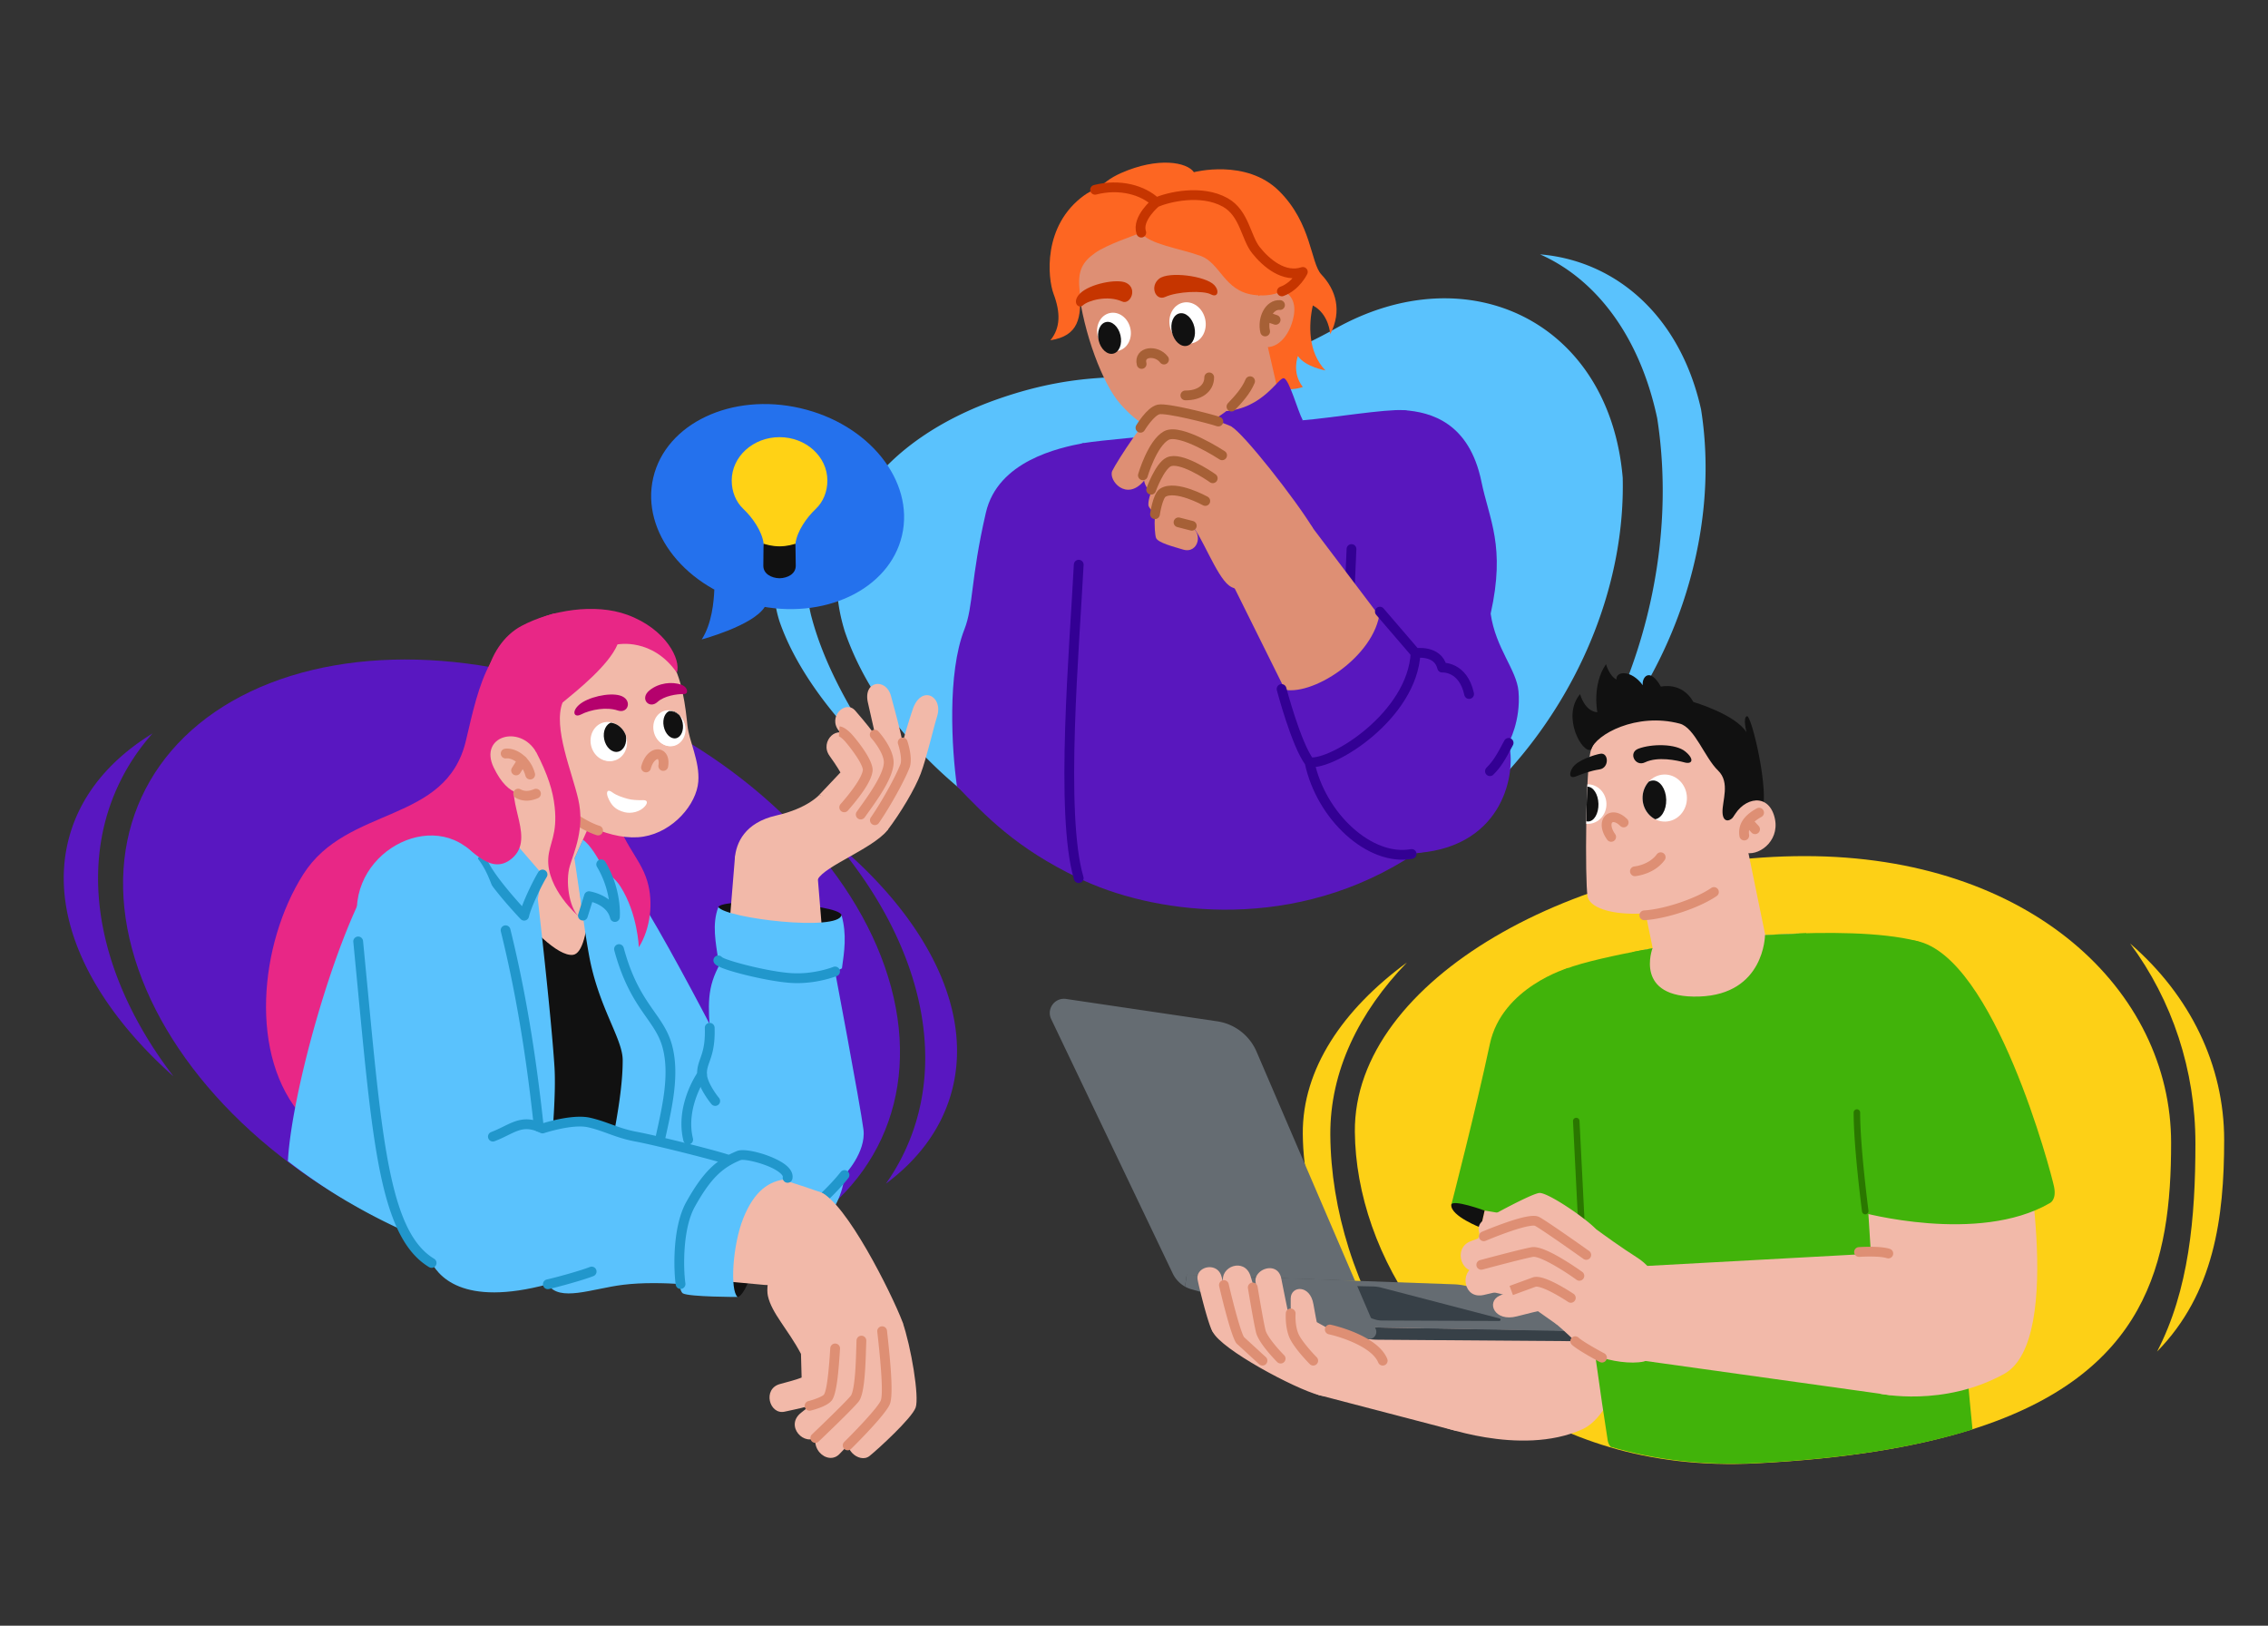 <svg xmlns="http://www.w3.org/2000/svg" width="3000" height="2150" xmlns:v="https://vecta.io/nano"><rect width="100%" height="100%" fill="#333333" stroke="none"/><style><![CDATA[.B{fill:#111}.C{fill:#f2b9a9}.D{fill:#de8f74}.E{fill:#fff}.F{fill:#5ac2fd}.G{fill:none}.H{stroke-linecap:round}.I{stroke-linejoin:round}.J{stroke-width:15}.K{fill:#e82786}.L{fill:#2197cc}.M{fill:#5917be}.N{stroke:#a66036}.O{stroke:#330094}.P{fill:#41b30a}]]></style><g transform="matrix(.86 0 0 .86 1723.258 1132.205)"><svg width="1417.162" height="934.837"><path d="M1335.567 441.11c-.02 182.84-36.1 355.84-307.64 440.98-85.17 26.7-193.51 44.76-331.19 51.76-83.02 4.22-158.31-5.27-225.46-25.12-252.13-74.54-389.62-295.16-391.19-484.82C78.127 188.91 426.247 0 772.347 0s563.25 206.09 563.22 441.11zM42.358 428.818c.82 114.05 38.43 237.78 109.83 342.38C53.348 672.318.978 543.959.008 427.318c-.83-99.87 61.56-191.42 160.16-263.68-73.75 76.32-118.52 167.29-117.81 265.18zm1271.624 333.094c48.97-94.45 58.96-205.64 58.97-320.07.01-112.62-35.46-219.65-100.35-307.34 92.81 80.23 144.57 187.7 144.56 302.01-.01 120.08-15.58 235.91-103.18 325.4z" fill="#fdd016"/></svg></g><g transform="matrix(.865 0 0 .864 1023.803 336.392)"><svg width="1424.582" height="988.814"><path d="M458.473 927.376l16.9 7.46c145.81 62.22 306.77 76.54 432.91 11.61 20.76-8.82 40.97-18.94 60.59-30.24l7.28-4.24c9.41-5.59 18.68-11.46 27.8-17.59.02-.02.03-.03.05-.04a599.173 599.173 0 0 0 31.42-22.59c.01-.01.02-.02.03-.02 33.26-25.52 64.16-54.52 92.22-86.24 108.05-122.14 173.96-284.55 170.18-443.59-20.43-238.26-235.72-342.05-438.9-228.55l-6.88 3.79-1.11.61a805.725 805.725 0 0 1-28.33 14.69c-22.36 10.99-43.12 19.75-62.63 26.73-7.74 2.78-15.29 5.28-22.67 7.52a444.06 444.06 0 0 1-21.39 5.94c-20.85 5.26-40.38 8.56-59.19 10.65l-10.46 1.06c-11.71 1.06-23.17 1.69-34.53 2.08-35.14 1.22-69.33.15-106.91 2.29-45.82 2.6-96.7 9.97-160.51 32.09-178.74 61.95-285.97 195.78-236.03 356.54 29.46 86.42 90.6 167.71 169.04 234.82 53.69 45.96 115.48 85.27 180.77 115.07zm773.124-133.351c100.258-154.256 148.165-356.142 118.972-543.311C1323.411 123.153 1255.375 37.105 1171.434 0c114.991 9.632 214.101 93.023 246.222 237.319 31.149 196.322-44.847 412.426-186.059 556.706zm-1047.718 3.566C108.149 731.427 36.95 645.427 8.2 561.091c-28.86-92.906 23.161-170.266 82.761-236.5-31.115 64.836-53.53 144.86-34.58 226.651 22.34 87.885 74.998 171.656 127.498 246.35z" class="F"/></svg></g><g transform="matrix(.861 0 0 .861 1259.535 215.085)"><svg width="870.47" height="1147.48"><path d="M201.65 140.57c-2-35.92-7.49-95.68 57.56-124.5C316.64-9.37 360.94-.54 371.32 14.68c0 0 80.28-21.24 130.79 28.83s48.26 110.44 65 128.26c22.11 23.47 32.33 55.25 13.64 91.88 0 0-1.44-30.86-26.73-44.31-6.52 29.41-7.67 71.46 19.32 99.83 0 0-31.14-5.53-42.21-22.14 0 0-10 25.38 7.5 47.58 0 0-29.23 11.43-51.79-6.75s-280.5-110.71-285.19-197.29Z" fill="#fd6622"/><rect x="344.12" y="216.64" width="150.58" height="234.38" rx="75.29" transform="matrix(-.975 .224 -.224 -.975 902.93 565.23)" class="D"/><g class="M"><path d="M340.74 418.16c-33.07.73-112.48 8.43-138.81 12.57-23.93 3.77-5.1 118.68-7.57 146.81-12.39 141.16-28.15 437.32 0 521.48 107.76 52.55 315.56 85.86 501-27.7 51.18-35 14.76-443.18 25.7-486.94s16.3-201.06-27.34-204.17c-28-2-113.31 12.24-155.15 15.5Z"/><path d="M538.56 395.71c-8.11-15.44-20.49-61.67-28.79-64.49s-31.21 46.78-91.34 50.61c-42.65 2.71-73.94-6.59-85.83-13.27l8.14 49.6s18.82 11.29 87.33 7.74c79.24-4.11 110.49-30.19 110.49-30.19Zm-336.63 35.02c-38.3 7.41-131.85 27.43-150.21 106.95-23.79 103-18.92 143.3-33 179.25C-7.86 784.63-.65 901 7.22 957.74c43.55 45.13 90.25 95 187.14 141.28 22.84-30.51 34.82-111.47 32.63-168.75s10.26-229.47 9-312.9-34.06-186.64-34.06-186.64Z"/></g><g class="D"><path d="M461.55 219.11c13.31-37 72.87-32.49 63 17.06-6.48 32.6-28 52.44-48.69 46s-21.08-44.17-14.31-63.06Z"/><path d="M313.61 75.47c-51.46.25-128.86 37-119.67 117.79 7.76 68.15 37.16 147 64.51 177.63 27.8 31.16 54.73 48.2 93.93 41 61.45-11.36 125.89-56.18 122.15-167.94S410.17 75 313.61 75.47Z"/></g><g fill="#fd6622"><path d="M290.46 107.52c-12.44 5-53 18.4-71 31.24-18.82 13.39-26.61 26.51-24 54.55 4.23 46.35-2 72.85-44.6 79.51 15.65-19.17 15.57-42.69 4.87-71.18-9-24-17.21-104.76 46.83-151.25 48.34-35.1 110.59 10.69 110.59 10.69-8.65 16.85-24.28 32.92-22.69 46.44Z"/><path d="M313.09 61.08c15.88-12.49 79.36-14.27 106.31 0 28.64 15.16 30.52 52.53 47.41 73.6 11.8 14.72 38.44 42.35 71.87 33.18 0 0-19.78 43-76.18 35.16-44.76-6.21-50.39-48.63-80.86-59.77S301 125.1 290.46 107.52s22.63-46.44 22.63-46.44Z"/></g><path d="M261 213.28c12.61 5.72 24.48-20 6.13-28.73-13.83-6.6-55.76 1.45-70.85 16.53-13.06 13-2.52 24.51 4.6 18 8.12-7.43 37.97-15.86 60.12-5.8Zm66.24-6.98c-14.57 6.69-24.3-16-9.42-27.93s71.47-4.29 84.67 9.57c8.53 9 5.65 20.1-5.07 14.38-11.5-6.12-51.5-4.58-70.18 3.98Z" fill="#c63500"/><g class="G H I J"><path d="M291 309.25c-4.84-19.37 22.59-22.27 34.38-6.78m69.44 27.36c0 17.54-15.78 28-36.63 27.7m145.42-138.78c-16.42-1.36-27.44 20.84-22.87 40.58m16.14-17.86-14.87-5.1" class="N"/><path d="M219.45 41.72c38.22-9.81 73.8.51 93.64 19.36 0 0-30.11 24.8-22.63 46.44m22.63-46.44c18.31-7.95 69.29-20.68 106.31 0 29.74 16.61 31.54 53.85 47.41 73.6s42.94 42.75 71.87 33.18c0 0-10.59 22.13-32.25 29.92" stroke="#c63500"/><path d="M429 374.72c10.9-11.53 22.19-23.68 28.63-39" class="N"/></g><ellipse cx="248.41" cy="259.97" rx="25.76" ry="29.73" transform="matrix(.975 -.224 .224 .975 -51.92 62.25)" class="E"/><g clip-path="url(#clip-path)"><ellipse cx="241.65" cy="269.03" rx="17.21" ry="24.87" transform="matrix(.975 -.224 .224 .975 -54.12 60.97)" class="B"/></g><ellipse cx="361.42" cy="246.18" rx="27.71" ry="31.97" transform="matrix(.975 -.224 .224 .975 -45.96 87.21)" class="E"/><g clip-path="url(#clip-path-2)"><ellipse cx="354.68" cy="256.37" rx="17.68" ry="25.55" transform="matrix(.975 -.224 .224 .975 -48.41 85.96)" class="B"/></g><path d="M194.36 617.54c-6.38 126.08-29.21 383.14 0 481.48" class="G H I J O"/><path d="M693.71 380.21c42.76 2.86 100.44 19.93 119.1 108.78 12.18 59.81 37.66 99.69 14.4 203.81 7.79 53.78 39.91 85.87 42.79 119.38 3.85 45.56-15.14 79.06-15.14 79.06 12.24 43.89-6.56 157.44-137.27 168.88s-128-128.06-118.84-216.67 14.71-250 14.71-250Z" class="M"/><path d="M613.42 593.5l-4.37 101" class="G H I J O"/><path d="M732.71 797.63 554.38 561.75c-37.11-55.76-154.09 33.41-119.32 94.4L585.87 959.8c36.79 63.81 191.72-97.73 146.84-162.17Z" class="D"/><g class="M"><path d="M657 689.64c-7.49 69.67-106.8 132.96-151 118.84 8.2 40.15 19.41 83 43 112.49 49.76-8 163.19-87.57 162.88-167.6-16.88-22.3-38.09-40.86-54.88-63.73Z"/><path d="M711.83 753.37c19.3-1 34-1 40.88 22.26 0 0 29.36-7.77 41.44 40.58 0 0 109.46 208.38-76.6 243.91C588.67 1084.72 549 921 549 921Z"/></g><g class="D"><path d="M554.38 561.75c-27.49-45.19-106-144.87-125.23-156.2s-75.69 138.74-61.08 152.2 37.51 77 57.22 91.81c43.76 32.95 129.09-87.81 129.09-87.81Z"/><path d="M429.15 405.55c-20.24-11.17-98.39-27.66-112-26.45s-64.61 80.34-71.22 94.33 21.55 48.08 48.93 15 37.71-51.64 37.71-51.64l73.33 21Z"/><path d="M414.66 449.54c-21.17-18-74.74-40.91-85.92-30.22s-35.88 53.49-33.93 69.08 28.31 38.94 38.71 47.61c24.78 20.66 52.13-13.51 27-37.27l-17-15.6 11.09-15.48 37 24.61Z"/><path d="M400.25 484.82c-14.43-12.22-56-30.54-67.69-25.09s-35.42 58.16-30.56 68.41 27.18 22.5 37.75 29.59c22.91 15.34 46-16.82 20.49-36.12-9.8-7.42-15.16-10.25-15.16-10.25l3.18-7.5L378.93 523Z"/><path d="M388.8 519.72c-9.69-6.46-49.36-22.83-65.23-12.75s-13.32 61.82-10.44 69.42 27.54 13.63 41.35 17.89c24.43 7.54 33.14-28.67 7.33-38.13-9-3.31-14.15-3.63-14.15-3.63l20.41 5.23Z"/></g><g class="G"><path d="M414.66 449.54s-64.34-42.26-85.92-30.22-35.8 61-35.8 61m107.31 4.5c-7.4-5.35-50.1-33.54-67.69-25.09-14 6.76-26.93 42.69-26.93 42.69m83.17 17.3s-45.34-25.17-65.23-12.72c-8 5-12.06 33-12.06 33m36.15 12.52l20.41 5.23m40.79-160.05c-13-4.47-79.09-21.31-91.76-18.6s-27.91 28.15-27.91 28.15" class="H I J N"/><g class="O"><path d="m657 689.64 54.79 63.73s34.2-5.43 40.88 22.26c0 0 32.08-2.43 41.44 40.58m60.71 75.03c-12.07 22.89-17.93 32.7-28.73 43.49" class="H I J"/><path d="M506 808.48S528.47 894 549 921c35.79 4.65 157.86-71.89 162.88-167.6M549 921c17.5 83.44 92.89 152.63 156.85 140.9" class="H I J"/></g></g></svg></g><g transform="matrix(-.86 0 0 .86 1195.87 534.27)"><svg width="389.223" height="362.039"><g fill="#2471ed"><ellipse cx="194.611" cy="157.749" rx="196.455" ry="155.363" transform="matrix(.974 -.225 .225 .974 -30.54 47.908)"/><path d="M291.864 285.496c.758 18.578 3.821 52.545 19.349 76.542 0 0-78.565-20.918-96.881-49.885s77.532-26.657 77.532-26.657z"/></g></svg></g><g transform="matrix(.86 0 0 .86 84.313 872.383)"><svg width="1373.963" height="948.671"><g fill="#5917c1"><ellipse cx="688.919" cy="474.335" rx="434.898" ry="626.668" transform="matrix(.419 -.908 .908 .419 -30.619 900.795)"/><path d="M83.336 194.552c13.799-29.868 31.761-56.926 53.282-81.087C73.314 152.314 28.639 204.399 9.768 268.04c-35.775 120.646 28.823 257.028 159.104 372.9C58.253 496.726 20.071 331.489 83.336 194.552zm1105.607 88.24c125.866 149.837 172.504 326.427 105.56 471.326a326.855 326.855 0 0 1-29.901 51.705c48.889-36.358 83.559-82.085 99.593-136.158 37.224-125.531-34.217-268.1-175.251-386.874z"/></g></svg></g><g transform="matrix(.862 0 0 .862 351.878 805.277)"><svg width="1031.54" height="1302.973"><clipPath id="A"><ellipse cx="618.566" cy="182.93" rx="24.149" ry="27.535" transform="matrix(.981 -.194 .194 .981 -23.737 123.478)"/></clipPath><clipPath id="B"><ellipse cx="525.202" cy="203.432" rx="27.108" ry="30.098" transform="matrix(.981 -.194 .194 .981 -29.488 105.755)"/></clipPath><path d="M438.612 7.919C341.879 38.022 327.606 113.805 306.76 202.086c-30.373 128.63-182.24 98.855-249.631 205.162s-84.476 280.004 0 373.023 415.61 22.705 453.912-73.086c55.79-139.528-54.313-239.19-4.007-339.802 32.359-64.718 9.311-383.654-68.422-359.464z" class="K"/><path d="M544.642 406.831c27.934 14.653 189.548 330.836 214.74 385.618s81.68 204.282 2.067 212.896c-68.549 7.417-157.111 7.266-207.759-119.87-60.297-151.358-110.011-223.04-129.401-296.651-28.547-108.376 54.022-216.788 120.353-181.994z" class="F"/><path d="M883.08 469.698c-5.164-18.134-183.584-26.952-188.992-12.199-5.161 14.079 199.839 50.293 188.992 12.199z" class="B"/><path d="m719.354 383.683-19.422 238.078c-13.383 124.261 175.603 111.341 162.777-13.729-.34-3.318-17.947-218.633-17.947-218.633-3.546-44.157-122.001-45.55-125.408-5.715z" class="C"/><g class="F"><path d="M651.873 994.739c72.43 16.598 98.107 18.496 138.391.202s93.183-69.32 97.454-126.384c0 0 33.345-34.781 29.066-69.663s-46.969-260.7-46.969-260.7-153.301-25.242-163.372-9.797c-27.454 42.103-28.888 65.439-25.584 114.346s-11.34 47.554-11.802 71.746c0 0-36.241 55.82-21.237 99.739-37.685 64.086-58.809 166.107 4.054 180.512z"/><path d="M694.034 539.246c-3.737-26.818-10.078-55.222.054-81.748 11.936 17.33 184.331 37.796 188.992 12.199 8.493 30.191 4.231 56.227.695 81.738 0 0-28.117 16.829-79.097 14.824-58.336-2.294-110.643-27.013-110.643-27.013z"/></g><g class="C"><path d="M719.354 383.683c1.635-24.713 15.448-55.804 63.686-66.742s65.943-31.65 65.943-31.65 117.894 37.968 104.288 54.698c-22.502 27.669-95.757 54.524-106.441 74.692-15.817 29.86-128.652-13.226-127.477-30.999z"/><path d="M953.271 339.99c20.514-26.808 42.612-64.029 51.387-87.236s19.795-70.917 25.129-87.831c9.86-31.264-24.505-49.24-37.525-10.599-14.249 42.291-22.707 80.239-22.707 80.239l-48.401 82.005z"/><path d="M934.295 324.179c13.244-18.274 41.208-67.505 46.137-83.053s-17.587-92.537-21.365-107.311c-7.286-28.485-43.373-23.983-35.431 10.095l19.584 86.55-41.919 77.25 32.994 16.468z"/><path d="M912.587 315.5c11.653-16.749 40.578-56.949 42.906-78.02s-42.591-71.029-51.186-81.212c-14.945-17.705-43.35 9.498-24.758 31.425s36.317 45.957 36.317 45.957l-36.146 62.797z"/><path d="M887.257 304.473c11.074-11.762 35.433-43.14 36.045-56.332.674-14.527-23.166-40.858-29.135-49.797-15.732-23.559-45.657 4.625-29.374 27.177 11.419 15.814 16.66 25.396 16.66 25.396l-32.47 34.375 38.274 19.182z"/></g><path d="M934.288 331.68a7.502 7.502 0 0 1-6.159-11.773c16.467-23.764 37.642-61.852 45.315-81.509 2.811-7.2-1.187-24.002-3.562-31.011a7.5 7.5 0 0 1 4.695-9.511 7.504 7.504 0 0 1 9.511 4.695c.925 2.729 8.876 27.07 3.328 41.281-8.015 20.532-29.958 60.063-46.958 84.598a7.493 7.493 0 0 1-6.172 3.229zm-21.707-8.679a7.501 7.501 0 0 1-6.17-11.755l5.313-7.453c11.297-15.653 34.804-48.226 36.294-66.909 1.045-13.099-13.723-32.557-19.5-38.949-2.776-3.071-2.541-7.813.528-10.591a7.5 7.5 0 0 1 10.587.52c2.572 2.836 25.081 28.345 23.338 50.213-1.684 21.1-21.057 49.516-39.083 74.495l-5.123 7.183a7.492 7.492 0 0 1-6.184 3.247zm-25.327-11.028a7.5 7.5 0 0 1-5.646-12.434c28.115-32.191 33.529-46.61 34.254-52.34.027-.217.54-5.512-10.953-22.529-7.114-10.535-14.683-19.491-16.319-21.313-6.506-7.239-10.205-8.263-10.241-8.272.458.118.704.092.703.091l.996-14.967c2.528.168 9.51 1.783 19.698 13.121.334.371 33.29 37.622 30.997 55.75-1.691 13.378-14.068 33.111-37.838 60.325a7.48 7.48 0 0 1-5.651 2.566z" class="D"/><g class="L"><path d="M647.813 821.73a7.503 7.503 0 0 1-7.279-5.72c-11.95-48.854 14.388-93.573 20.991-103.756.082-8.893 2.411-15.493 4.865-22.448 3.626-10.277 7.735-21.927 6.972-46.833a7.5 7.5 0 1 1 14.992-.461c.851 27.712-3.956 41.337-7.818 52.284-2.473 7.009-4.26 12.072-3.984 19.412a7.494 7.494 0 0 1-1.37 4.608c-.313.446-31.748 45.917-20.077 93.629a7.5 7.5 0 0 1-7.291 9.284zM815.2 574.136a153.22 153.22 0 0 1-11.067-.396c-17.337-1.261-43.048-5.83-68.777-12.224-42.484-10.558-46.031-15.832-47.545-18.085a7.502 7.502 0 0 1 11.912-9.074c7.663 5.418 68.543 21.736 105.498 24.422 34.854 2.542 64.901-9.354 65.202-9.474a7.502 7.502 0 0 1 9.755 4.163 7.499 7.499 0 0 1-4.163 9.755c-1.221.491-27.582 10.913-60.814 10.913zm-114.947-39.082l.005.008zm147.096 383.194a7.5 7.5 0 0 1-4.948-13.14c.228-.2 22.945-20.195 39.415-41.182a7.5 7.5 0 0 1 11.801 9.259c-17.353 22.111-40.358 42.352-41.329 43.202a7.474 7.474 0 0 1-4.939 1.859z"/><path d="M689.301 762.507a7.478 7.478 0 0 1-5.785-2.724c-2.118-2.565-20.731-25.62-21.944-44.822a7.501 7.501 0 0 1 7.013-7.958c4.135-.252 7.696 2.879 7.958 7.013.769 12.178 13.646 30.275 18.543 36.221a7.5 7.5 0 0 1-5.785 12.271z"/></g><rect height="229.577" rx="66.108" transform="matrix(.913 .408 -.408 .913 171.929 -144.372)" width="132.215" x="358.182" y="215.927" class="C"/><path d="M504.299 1029.34c33.273-1.384 56.597-7.738 61.952-20.542 9.983-23.874 10.175-87.035 21.947-147.757 14.903-76.87 35.011-135.557 20.042-186.79-18.254-62.477-37.977-49.26-66.578-152.316-9.322-33.588-25.114-125.395-49.703-130.192L304.012 366.16c-70.302-10.596-97.635 12.641-128.145 63.063-34.83 57.562-84.677 372.644-49.713 480.776a906.614 906.614 0 0 0 79.01 41.309c100.246 46.314 202.748 71.831 299.134 78.032z" class="B"/><path d="M304.012 358.923c28.151 5.643 174.055 24.285 184.537 26.418s12.665 142.239-17.704 145.447c-46.556 4.918-166.833-171.865-166.833-171.865z" class="C"/><path d="M595.173 862.545c14.378-78.695 35.846-139.13 20.877-190.363-18.254-62.477-45.787-47.191-74.388-150.247-9.322-33.588 21.66-98.409 2.981-115.104-24.044-21.49-70.465-25.731-70.465-25.731 6.748 43.892 11.602 95.388 21.414 149.788 14.5 80.388 51.531 128.093 51.721 161 .342 59.555-20.042 141.094-26.455 183.583l-25.122 153.265a722.775 722.775 0 0 0 55.828 2.098c6.205-1.234 11.738-3.212 15.791-6.252 19.24-14.43 20.431-121.604 27.819-162.037zm-178.146-417.64l7.263-37.341-80.22-59.389-15.473 20.916S220.191 343.053 184.702 381.1C121.414 448.949 40.101 728.829 33.548 847.241c50.755 39.516 108.319 74.822 171.617 104.066 67.151 31.024 135.314 52.711 201.975 65.517 15.901-38.738 40.428-238.306 35.473-314.641-5.332-82.153-25.586-257.279-25.586-257.279z" class="F"/><path d="M529.814 290.643c12.523 68.729 43.315 86.956 55.317 127.343 9.529 32.066 4.954 72.304-13.064 101.19 0 0-1.602-51.208-28.048-93.06-18.324-28.999-43.433-20.06-50.425-82.354-3.819-34.023 36.22-53.12 36.22-53.12z" class="K"/><path d="m348.938 320.453 75.351 87.111c-12.033 17.679-21.646 38.435-28.154 63.139-33.07-36.003-59.141-70.556-75.754-103.15l28.557-47.101z" class="F"/><path d="M396.137 478.204a7.498 7.498 0 0 1-5.424-2.319c-2.225-2.328-54.598-57.356-65.842-87.029a7.5 7.5 0 1 1 14.027-5.315c7.604 20.065 38.569 55.646 53.934 72.556 6.699-18.104 18.926-42.605 25.094-52.5a7.5 7.5 0 1 1 12.728 7.936c-7.292 11.698-24.118 46.446-27.186 60.745a7.5 7.5 0 0 1-7.332 5.927z" class="L"/><path d="M383.808 259.293c-17.229 38.537 32.701 95.722-9.651 126.048-34.106 24.422-65.052-27.042-84.819-30.396-19.607-3.327 37.311-128.18 94.469-95.652z" class="K"/><path d="M617.923 75.77c20.692 24.525 26.29 79.146 28.724 102.98s19.146 54.93 16.679 86.335c-2.731 34.759-38.374 76.767-84.002 84.271S468.76 328.27 424.565 281.54 367.028 90.433 449.116 55.963s138.04-16.661 168.808 19.807z" class="C"/><path d="M414.543 219.612c24.821-30.319 17.501-56.949 40.467-75.872s70.876-57.161 84.384-89.28c0 0 53.458-10.716 91.043 43.485 6.717-19.713-16.418-67.114-76.057-88.908C504.737-9.105 437.8 1.834 391.943 26.154c-53.499 28.372-82.995 119.527-24.192 195.792 19.125 24.804 46.792-2.334 46.792-2.334z" class="K"/><path d="M414.543 219.612c-25.056-42.958-88.369-24.37-65.152 23.77s49.579 42.927 66.323 37.561 9.31-43.362-1.172-61.331z" class="C"/><path d="M600.736 142.783c-12.716 11.63-28.06-5.09-12.178-17.904 14.118-11.39 34.356-13.762 48.845-8.486 10.346 3.768 11.247 14.349 3.989 14.228-11.133-.186-30.457 2.834-40.656 12.161zm-60.996 13.07c16.614 5.601 23.223-17.258 3.26-23.025-16.718-4.83-49.762 2.578-62.945 14.622-11.588 10.587-7.037 19.774 3.094 14.626 15.739-7.999 39.858-11.863 56.591-6.222z" fill="#b5016d"/><g class="D"><path d="M583.148 250.74a7.5 7.5 0 0 1-7.241-9.475c5.353-19.621 18.378-27.652 28.497-25.439 7.556 1.653 15.388 9.554 12.596 26.382a7.501 7.501 0 0 1-8.626 6.171 7.499 7.499 0 0 1-6.171-8.626c1.07-6.457-.505-9.165-1.005-9.274-1.347-.296-7.519 2.632-10.82 14.733a7.503 7.503 0 0 1-7.23 5.528zm-177.773 10.938a7.503 7.503 0 0 1-7.246-5.586c-4.823-18.252-20.396-27.842-29.433-26.707-4.094.523-7.864-2.385-8.386-6.494s2.386-7.864 6.495-8.386c16.746-2.13 39.161 12.534 45.825 37.754a7.499 7.499 0 0 1-7.256 9.418z"/><path d="M383.743 255.358a7.501 7.501 0 0 1-6.327-11.518l9.51-14.994a7.501 7.501 0 0 1 12.668 8.035l-9.51 14.994a7.498 7.498 0 0 1-6.341 3.484z"/></g><ellipse cx="618.566" cy="182.93" rx="24.149" ry="27.535" transform="matrix(.981 -.194 .194 .981 -23.737 123.478)" class="E"/><g clip-path="url(#A)"><ellipse cx="625.306" cy="178.498" rx="14.912" ry="21.853" transform="matrix(.981 -.194 .194 .981 -22.749 124.702)" class="B"/></g><ellipse cx="525.202" cy="203.432" rx="27.108" ry="30.098" transform="matrix(.981 -.194 .194 .981 -29.488 105.755)" class="E"/><g clip-path="url(#B)"><ellipse cx="534.21" cy="199.414" rx="17.063" ry="23.315" transform="matrix(.981 -.194 .194 .981 -28.537 107.426)" class="B"/></g><path d="M509.553 347.507a7.49 7.49 0 0 1-2.295-.361c-19.467-6.25-39.235-20.096-44.831-24.19a7.501 7.501 0 0 1 8.859-12.105c5.135 3.758 23.236 16.453 40.558 22.014a7.5 7.5 0 0 1-2.291 14.643zm-109.627-53.283c-5.114 0-10.696-1.116-16.515-4.226a7.5 7.5 0 0 1 7.072-13.229c6.292 3.365 12.396 3.289 21.058-.259a7.501 7.501 0 0 1 5.683 13.882c-4.581 1.875-10.529 3.831-17.299 3.831z" class="D"/><path d="M531.542 281.524c-7.92-6.032-10.031-.157-6.812 7.69 5.096 12.423 11.672 19.129 25.34 22.663 10.122 2.618 23.916-.297 31.46-9.136 4.677-5.48 3.741-9.458-2.775-9.326-9.141.185-17.048-.174-23.987-2.081s-17.092-5.139-23.226-9.811z" class="E"/><path d="M595.182 870.046a7.502 7.502 0 0 1-7.433-8.577c2.548-17.576 6.566-35.662 10.821-54.81 10.128-45.584 20.602-92.721 10.221-132.588-4.801-18.437-13.771-31.21-25.126-47.383-15.554-22.149-34.91-49.716-49.244-102.798a7.498 7.498 0 0 1 5.285-9.195c3.991-1.081 8.115 1.285 9.195 5.285 13.646 50.533 31.387 75.798 47.039 98.088 11.742 16.723 21.883 31.164 27.366 52.224 11.293 43.368.42 92.3-10.094 139.621-4.192 18.866-8.151 36.686-10.618 53.708a7.503 7.503 0 0 1-7.413 6.425z" class="L"/><path d="M723.6 1055.648c17.841-1.067 55.696-132.697 53.378-176.334s-56.256 23.922-67.25 88.511c-3.658 21.491-1.631 88.75 13.872 87.823z" class="B"/><path d="M139.492 457.599c4.832-103.496 151.079-161.214 201.023-48.262 42.989 97.221 76.236 344.037 79.361 401.203s-125.691 220.167-165.742 192.932c-50.038-34.026-74.783-93.61-84.791-207.696s-33.809-253.397-29.851-338.177z" class="F"/><path d="M641.815 830.074s157.311 45.971 208.569 64.778c51.779 18.998-9.295 150.261-85.804 142.292l-177.329-16.446c-79.369-6.435-26.682-218.517 54.563-190.624z" class="C"/><g class="F"><path d="M250.404 995.927c12.011 27.887 50.845 75.351 182.053 40.251 17.6 27.776 67.298 6.807 115.198.836 59.182-7.378 135.517 3.343 135.517 3.343-9.577-70.616 14.741-130.714 66.857-182.186 0 0-137.058-43.457-182.186-48.472s-47.369-15.966-72.252-21.729c-28.87-6.686-71.302 9.193-71.302 9.193-24.487-19.221-46.329-2.183-76.24 12.536-85.519 42.083-133.301 103.441-97.645 186.228z"/><path d="M725.619 838.684c14.097-3.197 85.166 18.72 73.761 36.265-27.437 2.078-50.468 18.31-67.168 60.354-16.278 40.982-20.469 110.192-8.611 120.345 0 0-73.441.011-83.755-5.424s-12.975-83.623 9.367-131.948c19.544-42.272 49.442-71.278 76.406-79.592z"/></g><g class="L"><path d="M710.15 853.041a7.495 7.495 0 0 1-2.857-.568c-12.459-5.14-111.153-29.951-140.805-35.397-16.723-3.071-29.495-7.707-41.848-12.19-9.999-3.63-19.443-7.058-30.7-9.6-23.614-5.329-66.854 8.853-67.289 8.996a7.499 7.499 0 0 1-5.65-.378c-21.332-10.409-32.18-5.077-50.146 3.757-5.872 2.887-12.528 6.158-20.143 9.05a7.501 7.501 0 0 1-5.324-14.024c6.954-2.641 13.001-5.613 18.85-8.488 18.364-9.026 34.308-16.866 60.58-5.069 10.747-3.302 48.387-13.905 72.426-8.475 12.181 2.75 22.519 6.502 32.516 10.13 11.773 4.273 23.948 8.692 39.439 11.537 29.263 5.376 128.989 30.169 143.815 36.284a7.501 7.501 0 0 1-2.864 14.436z"/><path d="M418.546 802.124a7.5 7.5 0 0 1-7.449-6.71c-11.909-112.256-28.521-210.611-50.787-300.685a7.501 7.501 0 0 1 14.562-3.6c22.43 90.744 39.158 189.759 51.141 302.702a7.498 7.498 0 0 1-7.467 8.292zm-164.419 208.849a7.472 7.472 0 0 1-3.868-1.079c-34.908-21.063-57.668-64.006-73.799-139.24-14.851-69.266-23.732-162.853-34.976-281.336l-7.519-78.408a7.501 7.501 0 0 1 6.735-8.194c4.125-.383 7.791 2.612 8.194 6.735l7.521 78.45c11.197 117.997 20.042 211.198 34.71 279.608 15.189 70.846 35.816 110.798 66.882 129.541a7.501 7.501 0 0 1-3.882 13.923zm381.97 32.349a7.5 7.5 0 0 1-7.417-6.458c-2.853-20.312-5.979-87.261 16.307-127.101 24.873-44.462 45.238-64.882 77.824-78.035 13.613-5.493 58.024 7.497 75.435 22.064 9.71 8.124 10.512 15.736 9.475 20.691a7.5 7.5 0 0 1-14.682-3.072c.192-.922-.884-2.984-3.724-5.516-15.119-13.475-54.34-22.428-60.933-20.242-29.293 11.825-47.045 29.854-70.304 71.433-18.767 33.546-17.903 93.777-14.545 117.691a7.5 7.5 0 0 1-7.437 8.544zm-203.647.358a7.502 7.502 0 0 1-1.657-14.816c14.497-3.297 50.627-13.096 66.157-19.214a7.5 7.5 0 1 1 5.499 13.957c-16.188 6.376-53.439 16.497-68.329 19.884a7.542 7.542 0 0 1-1.67.188z"/></g><g class="C"><path d="M850.384 894.851c39.233 14.51 109.643 155.373 126.255 198.985 12.612 33.111-137.392 83.724-155.738 49.137-20.287-38.247-44.752-62.012-50.752-88.845-8.955-40.05 54.626-168.748 80.235-159.276z"/><path d="M976.639 1093.836c13.214 37.943 26.081 115.141 20.232 131.516s-58.052 64.135-70.764 74.273c-16.051 12.801-46.347-13.708-27.653-35.667 17.895-21.019 46.984-51.416 46.984-51.416l-16.992-96.553z"/><path d="M945.439 1108.178c1.894 17.989 11.01 94.896 4.856 109.098s-62.457 70.56-69.588 78.582c-18.935 21.302-55.859-12.308-27.794-42.914 26.247-28.623 44.036-45.828 44.036-45.828l3.167-78.363z"/><path d="M913.636 1122.615c-1.213 15.132-1.213 74.305-10.207 88.98s-50.7 52.364-56.806 57.753c-19.786 17.462-51.825-16.028-25.089-36.451 18.264-13.952 36.492-32.468 36.492-32.468l6.586-63.156 49.024-14.659z"/><path d="M873.341 1134.664c-1.862 22.047-2.845 63.713-10.857 74.767s-54.538 19.339-66.296 22.128c-23.904 5.67-34.933-35.157-7.297-42.385s32.995-9.93 32.995-9.93l-.986-36.272 52.441-8.309z"/></g><path d="M834.089 1230.168a7.503 7.503 0 0 1-7.266-5.666 7.497 7.497 0 0 1 5.436-9.107c10.695-2.71 22.105-7.499 23.937-10.047 5.452-8.453 8.257-50.284 9.313-66.031l.352-5.176a7.5 7.5 0 1 1 14.963 1.047l-.349 5.132c-2.085 31.092-4.704 62.354-11.687 73.178-5.665 8.78-24.865 14.423-32.857 16.44a7.49 7.49 0 0 1-1.842.23zm8.812 49.312a7.502 7.502 0 0 1-5.167-12.938c17.571-16.692 52.688-50.634 59.824-59.613.626-.787 3.857-5.931 6.034-29.963 1.37-15.128 1.846-31.748 2.193-43.884l.358-10.817a7.477 7.477 0 0 1 7.843-7.142 7.501 7.501 0 0 1 7.142 7.843l-.349 10.546c-1.253 43.748-3.61 72.851-11.479 82.751-9.565 12.034-59.13 59.154-61.234 61.154a7.479 7.479 0 0 1-5.165 2.063zm49.654 11.426a7.501 7.501 0 0 1-5.26-12.846c19.471-19.153 51.903-53.356 56.047-63.597 2.305-5.696 3.342-27.752-4.805-100.473l-.557-5.007a7.502 7.502 0 0 1 6.651-8.263 7.503 7.503 0 0 1 8.263 6.651l.549 4.948c7.11 63.46 8.283 96.697 3.803 107.77-6.664 16.472-54.051 63.37-59.432 68.663a7.475 7.475 0 0 1-5.26 2.153z" class="D"/><path d="M486.221 354.161c20.813 13.222 58.042 89.736 49.16 118.569-5.033-16.884-25.536-30.912-39.789-31.959l-9.37 29.932-12.916-87.653 12.916-28.89z" class="F"/><path d="M535.376 480.231a7.5 7.5 0 0 1-7.292-5.768c-3.592-15.126-18.742-21.971-27.446-24.705l-7.259 23.187a7.5 7.5 0 0 1-14.314-4.48l9.37-29.933a7.496 7.496 0 0 1 8.313-5.17c1.002.156 16.435 2.703 29.39 12.679-2.325-13.99-7.398-32.086-18.278-50.37a7.5 7.5 0 0 1 12.89-7.67c25.446 42.762 22.253 83.655 22.104 85.375a7.501 7.501 0 0 1-7.478 6.856z" class="L"/><path d="M455.009 143.74c-14.836 38.238 14.555 106.379 24.158 148.428 10.229 44.789-6.394 80.057-12.929 102.08-6.978 23.518-1.284 62.403 12.762 76.842 0 0-48.296-41.589-45.904-87.748 1.242-23.957 14.578-36.569 9.797-79.948-2.649-24.04-10.146-48.65-28.352-83.781-14.995-28.936 8.501-101.391 40.467-75.872z" class="K"/></svg></g><g transform="matrix(.856 0 0 .858 967.881 578.147)"><svg width="147.808" height="217.492"><path d="M73.904 0C33.088 0 0 29.952 0 66.901c0 16.82 6.224 32.701 18.173 43.936 13.094 12.311 28.828 33.761 31.154 53.414-.362 15.472 49.516 15.472 49.154 0 2.326-19.654 18.06-41.103 31.154-53.414 11.949-11.235 18.173-27.116 18.173-43.936C147.808 29.952 114.72 0 73.904 0z" fill="#ffd215"/><path d="M98.481 164.252c-3.135.871-12.289 4.027-24.577 4.027s-21.442-3.157-24.577-4.027c0 0-.47 9.957-.47 33.96 0 12.588 12.524 18.982 25.048 19.28 12.524-.299 25.048-6.693 25.048-19.28l-.47-33.96z" class="B"/></svg></g><g transform="matrix(.855 0 0 .85 782.908 940.35)"><svg width="144.886" height="77.917"><defs><clipPath id="C"><ellipse cx="120.596" cy="27.419" rx="24.149" ry="27.535" transform="matrix(.981 -.194 .194 .981 -3.028 23.917)" stroke="none" class="G"/></clipPath><clipPath id="D"><ellipse cx="27.232" cy="47.922" rx="27.108" ry="30.098" transform="matrix(.981 -.194 .194 .981 -8.779 6.193)" stroke="none" class="G"/></clipPath></defs><ellipse cx="120.596" cy="27.419" rx="24.149" ry="27.535" transform="matrix(.981 -.194 .194 .981 -3.028 23.917)" class="E"/><g clip-path="url(#C)"><ellipse cx="125.77" cy="20.954" rx="14.912" ry="21.853" transform="matrix(.981 -.194 .194 .981 -1.676 24.798)" class="B"/></g><ellipse cx="27.232" cy="47.922" rx="27.108" ry="30.098" transform="matrix(.981 -.194 .194 .981 -8.779 6.193)" class="E"/><g clip-path="url(#D)"><ellipse cx="35.749" cy="40.474" rx="17.063" ry="23.315" transform="matrix(.981 -.194 .194 .981 -7.173 7.704)" class="B"/></g></svg></g><g transform="matrix(.86 0 0 .86 1388.586 878.406)"><svg width="1545.646" height="1229.564"><clipPath id="E"><path d="M827.955 167.626c-1.653 24.533-2.609 57.434-2.953 89.05-.5 45.941 57.631-.001 60.137-33.726 3.867-52.042-55.997-72.94-57.184-55.324z"/></clipPath><clipPath id="F"><ellipse cx="827.147" cy="215.36" rx="28.667" ry="30.404" transform="matrix(1 -.027 .027 1 -5.442 22.103)"/></clipPath><clipPath id="G"><ellipse cx="945.454" cy="206.131" rx="34.114" ry="36.181" transform="matrix(1 -.027 .027 1 -5.154 25.25)"/></clipPath><path d="M947.806 706.859s-26.95 424.105-128.73 469.722c-96.082 43.064-225.9-7.558-225.9-7.558l108.643-471.821s34.255-166.032 125.976-157.888 130.073 87.048 120.011 167.544z" class="C"/><path d="M797.899 466.98s-102.376 29.42-121.02 117.129c-21.487 101.08-59.345 247.533-59.345 247.533l200.432 33.491L797.9 466.979z" class="P"/><path d="M668.812 840.163s-50.819-18.453-51.279-8.521c-.794 17.134 45.306 34.84 45.306 34.84zm614.547 218.014s19.414-28.727 24.585-23.491-9.39 44.543-9.39 44.543l-15.194-21.052z" class="B"/><path d="M1419.236 1176.817c-85.17 26.7-193.51 44.76-331.19 51.76-83.02 4.22-158.31-5.27-225.46-25.12-2.34-2.94-3.82-6.12-4.38-9.52-15.42-94.49-100.29-697.33-76.87-718.68 19.32-17.61 175.01-44.75 214.02-49.4 0 0 227.57-28.15 337.98-.25 42.92 10.84 24.54 142.7 34.76 223.68 19.71 156.21 41.58 434.93 51.14 527.53z" class="P"/><g class="C"><rect height="309.296" rx="86.785" transform="matrix(.98 -.201 .201 .98 -54.243 209.119)" width="173.571" x="915.485" y="216.923"/><path d="M832.623 131.294c-8.55 23.907-9.488 201.659-5.502 225.459 5.679 33.908 122.368 41.464 204.457-10.238 46.918-29.551 58.971-149.733 20.763-215.668-47.429-81.847-195.536-67.171-219.718.448z"/></g><path d="M1053.731 231.16c-5.128 10.547-18.224 14.544-18.989-2.974s12.234-46.241-6.83-64.614c-20.693-19.942-35.979-66.075-58.86-72.142-66.768-17.703-129.328 16.85-136.43 39.863-12.967 7.543-46.188-50.652-16.949-85.247 0 0 6.718 26.39 26.545 27.878 0 0-8.56-42.434 13.324-73.926 0 0 4.691 17.561 16.086 23.626-1.346-12.855 22.351-15.887 40.495 8.725-1.786-11.48 10.238-29.156 27.832 2.203 0 0 32.05-8.286 50.044 23.57 0 0 64.316 18.738 81.734 46.729 0 0-6.222-23.201.695-24.93s35.331 117.962 22.816 146.69-41.515 4.546-41.515 4.546zm-207.989-69.408c15.144-2.356 14.039-26.293 1.056-24.038-8.161 1.418-35.101 9.447-42.808 21.581-4.998 7.869-5.925 17.593 5.428 13.22s21.801-8.504 36.325-10.763z" class="B"/><path d="M1048.603 241.708c12.363-33.906 52.823-46.756 65.054-10.118s-19.673 62.502-41.811 58.76-31.085-27.135-23.243-48.642z" class="C"/><g class="D"><path d="M1068.207 271.011a7.502 7.502 0 0 1-7.402-6.348c-2.729-17.543 5.971-31.591 26.596-42.945a7.5 7.5 0 0 1 7.235 13.141c-19.011 10.465-20.145 20.193-19.008 27.499a7.499 7.499 0 0 1-7.42 8.653z"/><path d="M1084.812 261.314a7.48 7.48 0 0 1-5.526-2.427l-10.187-11.093a7.5 7.5 0 1 1 11.049-10.146l10.187 11.093a7.5 7.5 0 0 1-5.522 12.573zm-184.824 64.667a7.5 7.5 0 0 1-.912-14.944c11.117-1.375 26.028-6.993 34.536-18.636a7.5 7.5 0 0 1 12.111 8.85c-14.261 19.514-37.9 23.817-44.806 24.672a7.518 7.518 0 0 1-.931.058z"/></g><path d="M915.356 150.995c-14.947 7.184-26.225-14.998-9.941-21.09 20.68-7.736 57.272-7.791 71.967 4.269s10.815 20.061-.947 16.911-41.054-9.715-61.079-.091z" class="B"/><path d="M914.407 393.672a7.502 7.502 0 0 1-.461-14.986c31.188-1.947 79.488-18.087 103.363-34.54a7.5 7.5 0 0 1 8.512 12.352c-26.151 18.021-76.955 35.037-110.939 37.159a7.56 7.56 0 0 1-.475.015z" class="D"/><g clip-path="url(#E)"><ellipse cx="827.147" cy="215.36" rx="28.667" ry="30.404" transform="matrix(1 -.027 .027 1 -5.442 22.103)" class="E"/><g clip-path="url(#F)"><ellipse cx="827.147" cy="215.36" rx="16.388" ry="26.766" transform="matrix(1 -.027 .027 1 -5.442 22.103)" class="B"/></g></g><ellipse cx="945.454" cy="206.131" rx="34.114" ry="36.181" transform="matrix(1 -.027 .027 1 -5.154 25.25)" class="E"/><g clip-path="url(#G)"><ellipse cx="928.122" cy="208.999" rx="19.618" ry="29.9" transform="matrix(1 -.027 .027 1 -5.236 24.789)" class="B"/></g><path d="M882.713 243.401c-19.155-18.907-36.312-1.695-19.25 22.184" class="C"/><path d="M863.47 273.085a7.489 7.489 0 0 1-6.109-3.14c-12.148-17.003-9.711-31.331-1.906-37.988 7.035-6 19.82-6.436 32.526 6.105a7.5 7.5 0 0 1 .069 10.606 7.498 7.498 0 0 1-10.606.069c-5.931-5.853-10.737-6.665-12.255-5.368-1.816 1.548-2.396 8.375 4.377 17.854a7.5 7.5 0 0 1-6.096 11.861z" class="D"/><path d="M913.415 439.296c-1.455 17.815 14.967 81.467 80.01 84.513 73.89 3.461 113.677-50.136 159.006-109.768l-52.331 2.516-168.54 19.496-18.145 3.244zm-486.297 581.649 299.936-38.126c50.703 1.931-50.114 203.153-103.59 195.861l-209.266-54.636c-40.025-13.201-34.308-91.251 12.919-103.099z" class="C"/><path d="M817.403 859.06a5 5 0 0 1-4.99-4.749l-7.635-151.515a4.998 4.998 0 0 1 4.741-5.245c2.756-.15 5.107 1.984 5.246 4.742l7.636 151.515a5 5 0 0 1-4.998 5.251z" fill="#2a7700"/><path d="M208.012 957.129v.016l.073.02 144.329 42.027 125.059 36.401a127.94 127.94 0 0 0 11.642 2.091l1.391.179c5.065.631 10.168.959 15.277.999l434.76 3.196 2.181-14.748a1.09 1.09 0 0 0 .032-.226l.028-.181-.03-.002-430.407-6.798c-4.1-.057-8.204-.282-12.295-.673a153.662 153.662 0 0 1-19.41-3.103c-1.322-.28-2.626-.605-3.93-.929l-266.011-76.411-2.69 18.144z" fill="#374047"/><path d="M210.703 938.985l269.941 77.34 1.628.47a107.688 107.688 0 0 0 17.926 2.948l6.402.302 434.913 8.182a1.195 1.195 0 0 0 1.244-1.144c.004-.061.009-.122-.002-.183-.04-.491-.342-.956-.958-1.093l-301.401-69.7a100.028 100.028 0 0 0-18.828-2.512l-152.129-5.414-258.738-9.196z" fill="#656c72"/><path d="m691.886 1006.131-182.131-47.452a54.568 54.568 0 0 0-12.591-1.751l-159.219-3.435c-.022 0-.027.03-.006.037l161.17 53.81a38.275 38.275 0 0 0 11.986 1.97l180.293.656c2.291.008 2.716-3.258.499-3.835z" fill="#374047"/><g fill="#656c72"><path d="m1.683 544.723 29.033 60.756L156.014 867.68l33.081 69.231a45.954 45.954 0 0 0 18.917 20.218l2.69-18.144 258.738 9.196-151.451-352.439a78.326 78.326 0 0 0-60.485-46.569l-232.43-34.38C8.303 512.31-4.782 529.05 1.683 544.722z"/><path d="M208.012 957.129a.11.11 0 0 0 .073.036 44.694 44.694 0 0 0 9.995 4.152l134.334 37.875 136.235 38.396c.15.042.315.069.466.095.481.096.935.145 1.391.179 7.992.464 14.135-7.768 10.812-15.503l-1.12-2.615-.144-.315-5.903-13.755-21.179-49.268-3.531-8.225-258.738-9.196-2.69 18.144z"/></g><g class="C"><path d="M250.645 1026.616c13.311 27.346 125.839 87.398 163.554 97.428 32.054 8.524 116.033-16.971 97.921-53.006s-101.432-52.991-101.432-52.991-183.543-39.708-160.043 8.568zm1244.63-318.174s68.174 330.381-27.535 383.06c-93.515 51.471-191.06 30.336-191.06 30.336l-25.188-395.987s-17.089-163.317 80.422-167.158 155.375 72.11 163.361 149.75z"/><path d="m901.807 926.267 388.038-21.179c49.721 2.892 50.755 221.623 1.034 218.731l-392.843-54.861c-39.771-7.657-42.839-132.488 3.771-142.692z"/><path d="M942.615 995.611c4.079-32.954-11.202-65.305-39.23-83.11-24.9-15.818-51.146-34.904-63.382-43.871-20.457-14.991-87.61 124.226-60.515 146.548 23.299 19.195 36.625 37.596 62.962 48.647 19.632 8.237 52.127 12.739 71.144 8.566 16.246-3.565 24.681-41.718 29.021-76.78z"/><path d="M840.003 868.631c-16.327-17.216-74.672-56.95-87.248-55.451s-74.877 35.424-85.473 42.067c-19.98 12.525 2.536 45.427 27.343 32.981a8588.919 8588.919 0 0 0 50.593-25.623l67.661 43.309 27.125-37.283z"/><path d="M827.774 910.479c-15.372-12.222-66.115-49.52-78.221-53.59s-89.444 25.622-102.208 30.473c-28.322 10.765-14.798 56.3 19.259 45.334l67.809-22.4 71.003 43.373 22.358-43.191z"/><path d="M822.917 941.443c-11.056-10.85-64.555-38.945-81.216-37.374s-71.241 17.566-87.976 22.543c-23.022 6.847-18.025 50.917 14.231 43.281l63.65-14.807 69.103 32.809z"/><path d="M811.462 982.408c-7.835-7.866-46.796-32.984-57.584-33.589s-50.042 16.574-62.199 22.347c-20.79 9.872-7.737 40.798 26.885 31.698 18.733-4.924 32.248-7.949 32.248-7.949l28.677 20.264 31.974-32.77z"/></g><path d="M801.42 981.963a7.461 7.461 0 0 1-4.176-1.276c-.104-.07-10.604-7.107-22.526-13.484-21.609-11.558-27.202-9.935-27.258-9.918a20804.178 20804.178 0 0 0-35.076 12.856l-5.174-14.079 35.115-12.871c5.33-1.946 14.625-2.485 39.354 10.725a308.28 308.28 0 0 1 23.933 14.322 7.5 7.5 0 0 1-4.192 13.725zm13.165-33.874a7.463 7.463 0 0 1-4.39-1.424c-25.242-18.262-58.084-36.929-67.109-35.226-17.319 3.251-76.846 19.316-77.445 19.478a7.498 7.498 0 0 1-9.196-5.284 7.5 7.5 0 0 1 5.284-9.196c2.47-.667 60.696-16.38 78.59-19.739 5.971-1.124 17.49-.483 48.352 17.938 16.096 9.607 29.746 19.463 30.319 19.878a7.5 7.5 0 0 1-4.404 13.576zm10.594-32.144c-1.502 0-3.02-.45-4.338-1.387-21.58-15.336-64.834-45.636-74.709-50.993-.981-.294-8.444-1.667-40.987 9.721-17.983 6.293-34.446 13.306-34.61 13.375a7.5 7.5 0 0 1-5.891-13.795c.718-.307 17.802-7.585 36.749-14.158 36.075-12.515 46.382-11.285 51.705-8.43 12.856 6.896 73.843 50.211 76.433 52.052a7.5 7.5 0 0 1-4.351 13.614zm24.175 157.953a7.467 7.467 0 0 1-3.508-.876c-3.389-1.797-33.372-17.809-42.736-26.415a7.5 7.5 0 0 1 10.151-11.044c6.734 6.189 30.88 19.573 39.615 24.208a7.5 7.5 0 0 1-3.522 14.127z" class="D"/><g class="C"><path d="M336.374 1043.213c-20.355 1.416-79.356-7.93-85.728-16.597s-21.235-69.123-23.213-79.982c-3.73-20.476 30.116-28.483 36.704-5.114a7484.226 7484.226 0 0 1 13.285 47.82l66.675 12.669-7.722 41.204z"/><path d="M372.791 1063.743c-16.314-4.262-67.998-19.914-76.889-26.154s-26.036-75.006-28.901-86.33c-6.356-25.126 32.766-39.428 41.818-10.24l17.62 58.408 66.04 26.477-19.688 37.84z"/><path d="M402.038 1059.182c-8.056 9.616-22.099 11.523-32.426 4.402-16.484-11.368-36.335-28.168-39.511-37.199-4.72-13.42-11.545-61.48-13.579-76.244-2.799-20.31 34.077-33.108 39.557-5.391a6985.381 6985.381 0 0 0 11.02 54.594l31.515 25.275c10.629 8.524 12.174 24.12 3.424 34.564z"/><path d="M431.187 1043.209c-4.91 11.253-18.626 15.614-29.107 9.219-11.862-7.238-24.456-16.169-26.991-20.877-4.348-8.077-4.737-44.786-4.498-56.325.409-19.734 29.708-21.366 34.869 8.725 2.793 16.282 5.227 27.829 5.227 27.829l16.43 9.164c9.913 4.679 8.453 12.216 4.069 22.263z"/></g><path d="M355.125 1075.381a7.474 7.474 0 0 1-5.311-2.205c-2.898-2.907-28.435-28.88-32.536-45.393-3.751-15.094-12.116-65.904-12.47-68.06a7.5 7.5 0 1 1 14.801-2.432c.086.522 8.62 52.366 12.226 66.876 2.341 9.423 18.787 28.566 28.604 38.42a7.5 7.5 0 0 1-5.314 12.794zm-27.932 3.158a7.47 7.47 0 0 1-5.067-1.973l-34.424-31.569a7.446 7.446 0 0 1-1.236-1.467c-8.889-13.805-24.203-79.614-25.92-87.072a7.499 7.499 0 0 1 5.626-8.991c4.027-.931 8.063 1.588 8.991 5.626 6.101 26.498 17.681 71.234 23.474 81.58l33.628 30.839a7.5 7.5 0 0 1-5.071 13.028zm184.93.002a7.502 7.502 0 0 1-6.942-4.657c-9.938-24.236-58.306-39.579-76.104-43.446-4.047-.879-6.617-4.872-5.739-8.918s4.873-6.614 8.914-5.742c2.927.633 71.845 15.929 86.808 52.415a7.501 7.501 0 0 1-6.937 10.348zm-106.884-.003a7.476 7.476 0 0 1-5.329-2.222c-2.594-2.62-25.528-26.054-31.801-42.023-6.438-16.393-5.11-35.681-5.051-36.494a7.5 7.5 0 0 1 14.96 1.088c-.012.166-1.115 16.763 4.053 29.922 4.359 11.1 22.049 30.438 28.497 36.952a7.5 7.5 0 0 1-5.329 12.776z" class="D"/><path d="M1100.099 416.556s-.597 91.243-101.2 94.513c-101.46 3.297-71.839-74.294-71.839-74.294l-30.775 5.824 1.423 91.966 115.531 53.362 125.589-58.752 24.827-115.461-63.555 2.842zm147.066 426.062s180.755 50.075 291.027-13.912c0 0 10.672-4.618 6.475-25.184s-91.517-353.196-211.332-377.919c-161.648-33.354-86.169 417.017-86.171 417.015z" class="P"/><path d="M1289.772 913.758c-.772 0-1.559-.12-2.333-.374-10.054-3.289-33.872-2.546-42.2-1.982a7.51 7.51 0 0 1-7.989-6.976 7.5 7.5 0 0 1 6.976-7.99c3.362-.228 33.272-2.087 47.878 2.691a7.5 7.5 0 0 1-2.331 14.63z" class="D"/><path d="M1254.267 845.991a5.002 5.002 0 0 1-4.951-4.343c-.129-.974-12.9-97.953-12.9-152.172a5 5 0 1 1 10 0c0 53.558 12.686 149.891 12.814 150.858a5 5 0 0 1-4.963 5.657z" fill="#2a7700"/></svg></g></svg>